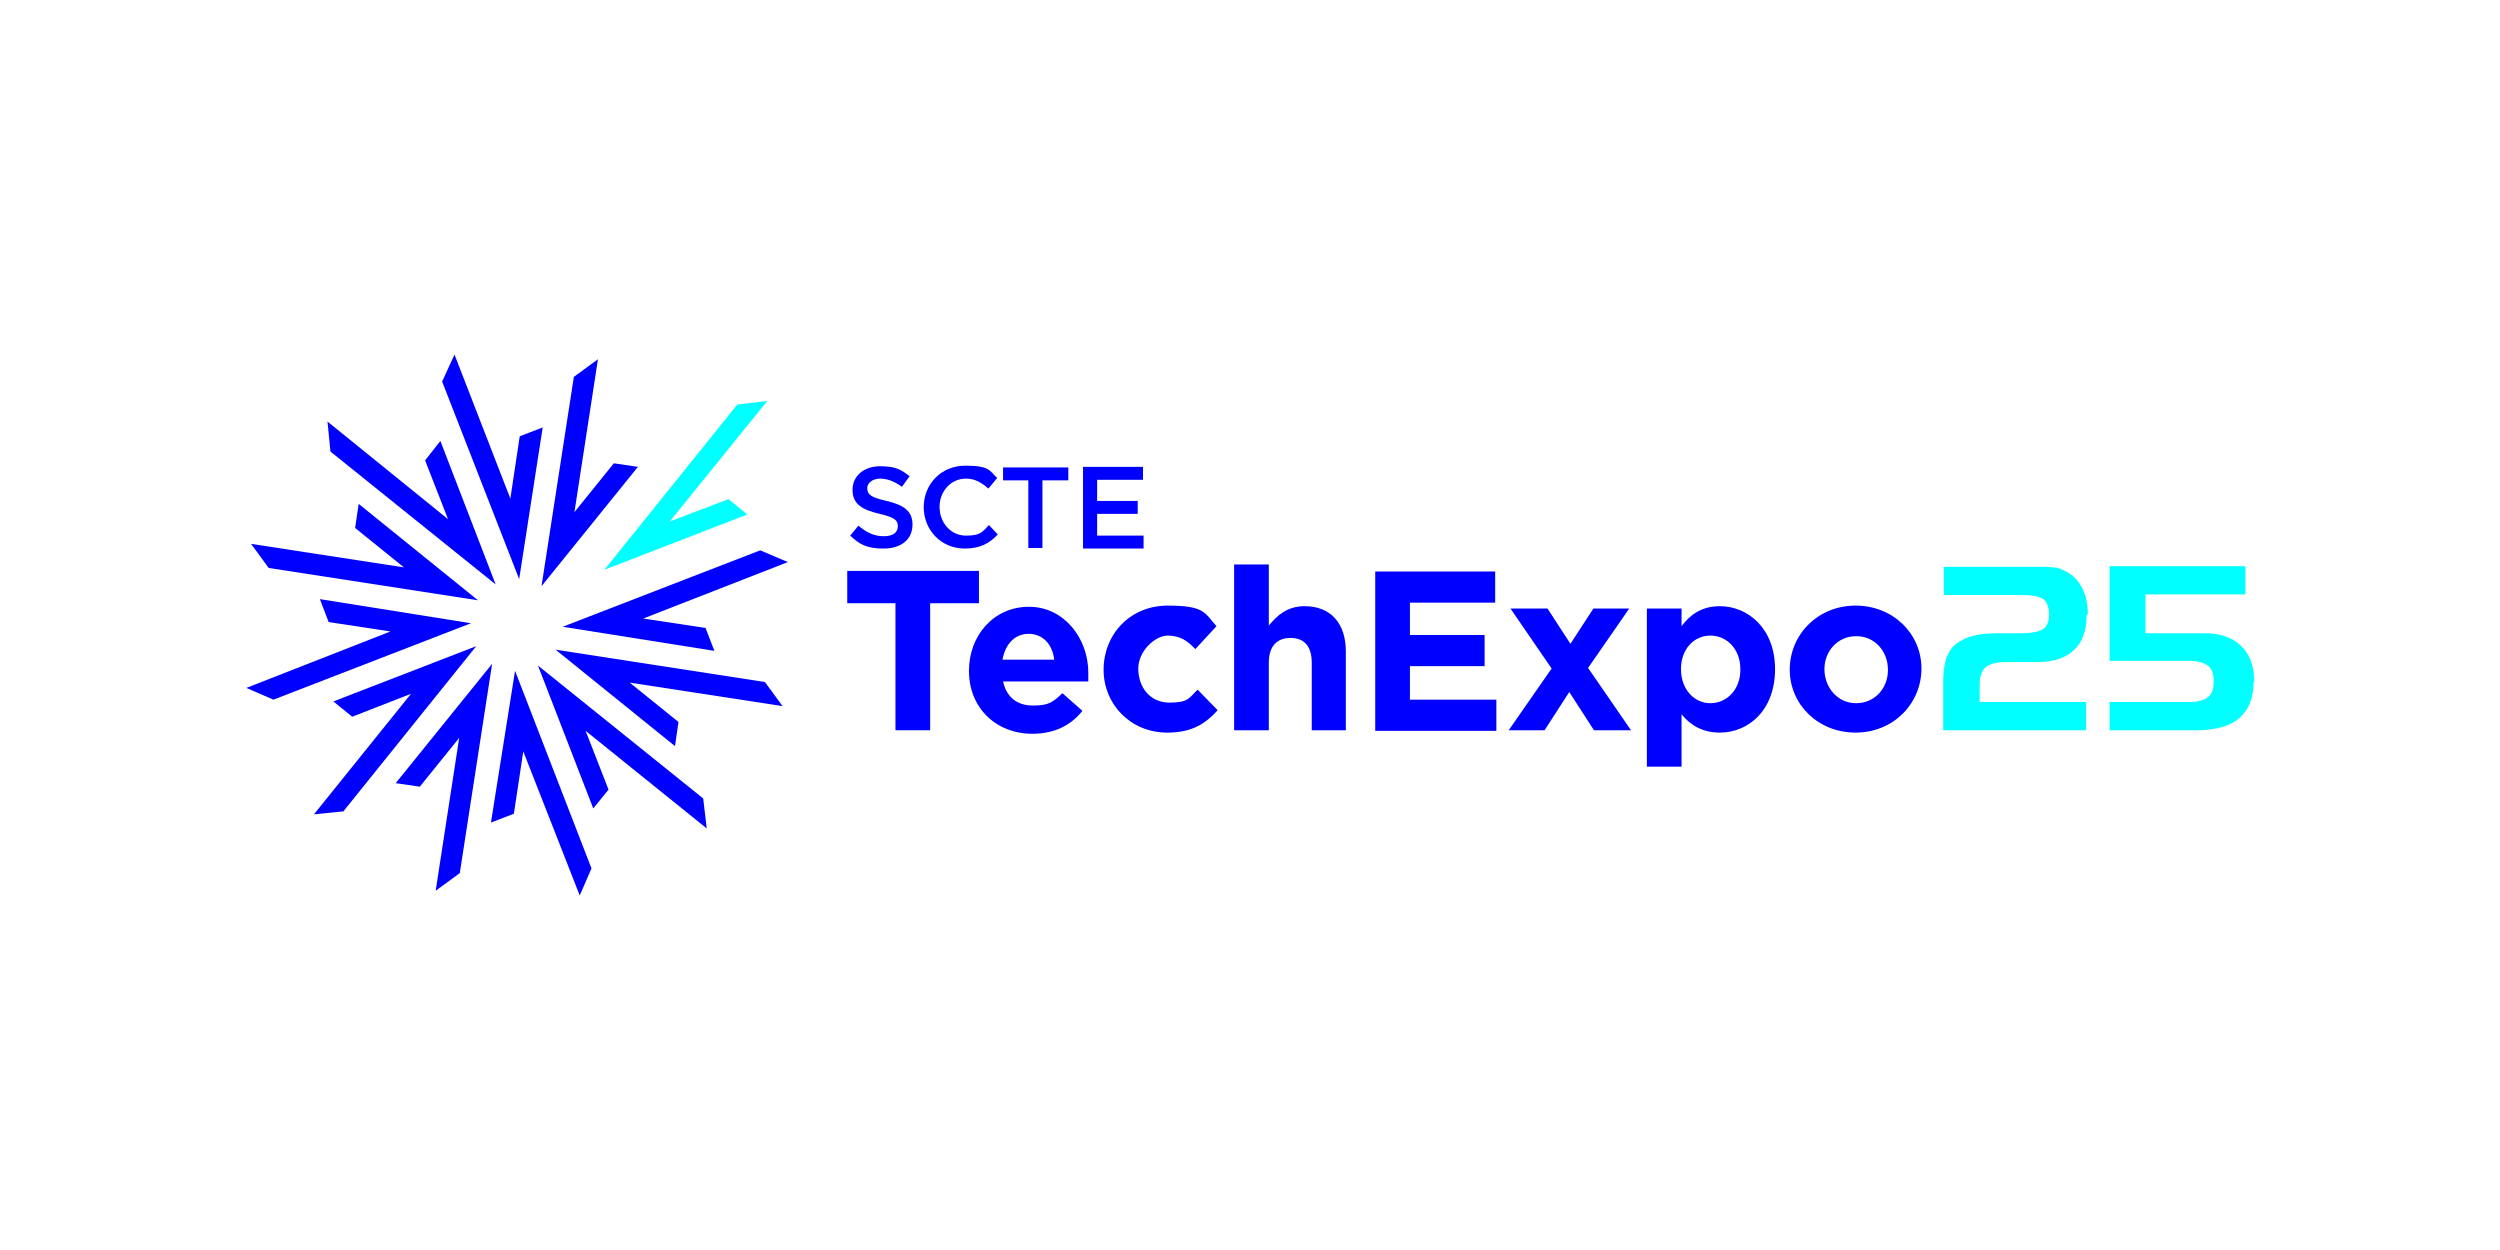 <?xml version="1.0" encoding="UTF-8"?>
<svg id="Layer_1" xmlns="http://www.w3.org/2000/svg" version="1.1" viewBox="0 0 425.2 212.6">
  <!-- Generator: Adobe Illustrator 29.7.1, SVG Export Plug-In . SVG Version: 2.1.1 Build 8)  -->
  <defs>
    <style>
      .st0 {
        fill: aqua;
      }

      .st1 {
        fill: blue;
      }
    </style>
  </defs>
  <g>
    <path class="st1" d="M158.2,102.6v21.6h-5.9v-21.6h-8.2v-5.5h22.4v5.5h-8.2Z"/>
    <path class="st1" d="M185,115.9h-14.4c.6,2.7,2.4,4.1,5.1,4.1s3.4-.6,5-2.1l3.4,3c-1.9,2.4-4.7,3.9-8.5,3.9-6.2,0-10.8-4.4-10.8-10.7h0c0-6,4.2-10.9,10.2-10.9s10.1,5.4,10.1,11.2h0c0,.7,0,1,0,1.5ZM175,107.8c-2.4,0-4,1.7-4.5,4.4h8.8c-.3-2.6-1.9-4.4-4.4-4.4Z"/>
    <path class="st1" d="M198.5,124.6c-6.2,0-10.8-4.8-10.8-10.7h0c0-6,4.5-10.9,10.9-10.9s6.3,1.3,8.3,3.5l-3.6,3.9c-1.3-1.4-2.6-2.3-4.7-2.3s-5,2.6-5,5.6h0c0,3.2,2,5.8,5.3,5.8s3.3-.8,4.8-2.2l3.4,3.5c-2,2.2-4.3,3.8-8.5,3.8Z"/>
    <path class="st1" d="M223.1,124.2v-11.5c0-2.8-1.3-4.2-3.6-4.2s-3.7,1.4-3.7,4.2v11.5h-5.9v-28.2h5.9v10.4c1.4-1.7,3.1-3.3,6.1-3.3,4.4,0,7,2.9,7,7.7v13.4h-5.9Z"/>
    <path class="st1" d="M233.9,124.2v-27h20.4v5.3h-14.5v5.5h12.7v5.3h-12.7v5.7h14.7v5.3h-20.6Z"/>
    <path class="st1" d="M271.1,124.2l-4.2-6.5-4.2,6.5h-6.1l7.3-10.5-7-10.2h6.3l3.9,6,3.9-6h6.1l-7,10.1,7.3,10.6h-6.3Z"/>
    <path class="st1" d="M292.5,124.6c-3.1,0-5.1-1.4-6.5-3.1v8.9h-5.9v-26.9h5.9v3c1.4-1.9,3.4-3.4,6.5-3.4,4.8,0,9.4,3.8,9.4,10.7h0c0,7-4.5,10.8-9.4,10.8ZM296,113.8c0-3.4-2.3-5.7-5.1-5.7s-5,2.3-5,5.7h0c0,3.5,2.3,5.8,5,5.8s5.1-2.2,5.1-5.7h0Z"/>
    <path class="st1" d="M315.6,124.6c-6.4,0-11.2-4.8-11.2-10.7h0c0-6,4.8-10.9,11.2-10.9s11.2,4.8,11.2,10.7h0c0,6-4.8,10.9-11.2,10.9ZM321.1,113.9c0-3.1-2.2-5.7-5.4-5.7s-5.4,2.6-5.4,5.6h0c0,3.1,2.2,5.8,5.4,5.8s5.4-2.6,5.4-5.6h0Z"/>
    <path class="st1" d="M144.6,91.1l1.4-1.7c1.3,1.1,2.6,1.8,4.3,1.8s2.4-.7,2.4-1.7h0c0-1-.5-1.5-3.1-2.1-2.9-.7-4.6-1.6-4.6-4.1h0c0-2.4,2-4,4.7-4s3.6.6,5,1.7l-1.3,1.8c-1.2-.9-2.5-1.4-3.7-1.4s-2.2.7-2.2,1.6h0c0,1.1.6,1.6,3.3,2.2,2.9.7,4.4,1.7,4.4,4h0c0,2.6-2,4.1-4.9,4.1s-4.1-.7-5.7-2.2Z"/>
    <path class="st1" d="M157.1,86.3h0c0-3.9,2.9-7.1,7.1-7.1s4.1.9,5.4,2.1l-1.5,1.8c-1.1-1-2.3-1.7-3.8-1.7-2.6,0-4.5,2.2-4.5,4.8h0c0,2.7,1.9,4.9,4.5,4.9s2.8-.7,3.9-1.8l1.5,1.6c-1.4,1.5-3,2.4-5.6,2.4-4,0-7-3.1-7-7.1Z"/>
    <path class="st1" d="M175,81.7h-4.4v-2.2h11.1v2.2h-4.4v11.5h-2.4v-11.5Z"/>
    <path class="st1" d="M184.2,79.4h10.2v2.2h-7.8v3.6h6.9v2.2h-6.9v3.7h7.9v2.2h-10.3v-13.7Z"/>
  </g>
  <polygon class="st1" points="92.1 99.7 108.5 79.4 104.4 78.8 97.7 87.1 101.7 61.1 97.6 64.1 92.1 99.7"/>
  <polygon class="st0" points="102.8 96.9 127.1 87.5 123.9 84.9 113.9 88.7 130.5 68.2 125.4 68.8 102.8 96.9"/>
  <polygon class="st1" points="95.7 106.6 121.5 110.7 120 106.8 109.4 105.2 134 95.6 129.3 93.6 95.7 106.6"/>
  <polygon class="st1" points="94.5 110.5 114.8 126.9 115.4 122.8 107.1 116.1 133.1 120.1 130.1 116 94.5 110.5"/>
  <polygon class="st1" points="91.5 113.2 100.9 137.5 103.5 134.3 99.6 124.3 120.2 140.9 119.6 135.8 91.5 113.2"/>
  <polygon class="st1" points="87.6 114.1 83.5 139.9 87.4 138.4 89 127.8 98.6 152.3 100.6 147.7 87.6 114.1"/>
  <polygon class="st1" points="83.7 112.9 67.3 133.2 71.4 133.8 78.1 125.5 74.1 151.5 78.2 148.5 83.7 112.9"/>
  <polygon class="st1" points="81 109.9 56.7 119.3 59.9 121.9 69.9 118 53.4 138.5 58.4 138 81 109.9"/>
  <polygon class="st1" points="80.1 106 54.4 101.9 55.9 105.8 66.4 107.4 41.9 117 46.5 119 80.1 106"/>
  <polygon class="st1" points="81.3 102.1 61 85.7 60.4 89.8 68.7 96.5 42.7 92.5 45.7 96.6 81.3 102.1"/>
  <polygon class="st1" points="84.3 99.4 74.9 75 72.3 78.3 76.2 88.3 55.7 71.7 56.2 76.8 84.3 99.4"/>
  <polygon class="st1" points="88.3 98.5 92.3 72.7 88.4 74.2 86.8 84.8 77.3 60.3 75.2 64.9 88.3 98.5"/>
  <g>
    <path class="st0" d="M354.9,104.5c0,2.7-.7,4.7-2.1,6-1.4,1.4-3.5,2.1-6.3,2.1h-5.3c-1.6,0-2.8.3-3.5.9-.7.6-1,1.6-1,3.1v2.8h18.1v4.8h-24.3v-8.4c0-1.5.2-2.7.5-3.8.4-1,.9-1.9,1.7-2.5.8-.6,1.8-1.1,3-1.4,1.2-.3,2.7-.4,4.4-.4h3.8c1.5,0,2.6-.2,3.4-.6.8-.4,1.2-1.3,1.2-2.6s-.4-2.2-1.1-2.7c-.7-.4-1.9-.6-3.5-.6h-13.3v-4.8h15.9c1,0,1.9,0,2.7.1.8,0,1.6.4,2.4.8,2.3,1.4,3.5,3.8,3.5,7.2Z"/>
    <path class="st0" d="M383.3,115.9c0,2.7-.8,4.8-2.4,6.2-1.6,1.4-4.1,2.1-7.3,2.1h-14.8v-4.8h13.5c1.5,0,2.5-.3,3.2-.8.7-.5,1-1.4,1-2.7s-.3-2.2-1-2.7c-.7-.5-1.7-.8-3.2-.8h-13.5v-16.1h23.1v4.8h-17v6.6h10c2.7,0,4.8.7,6.3,2.2,1.5,1.4,2.2,3.5,2.2,6.1Z"/>
  </g>
</svg>